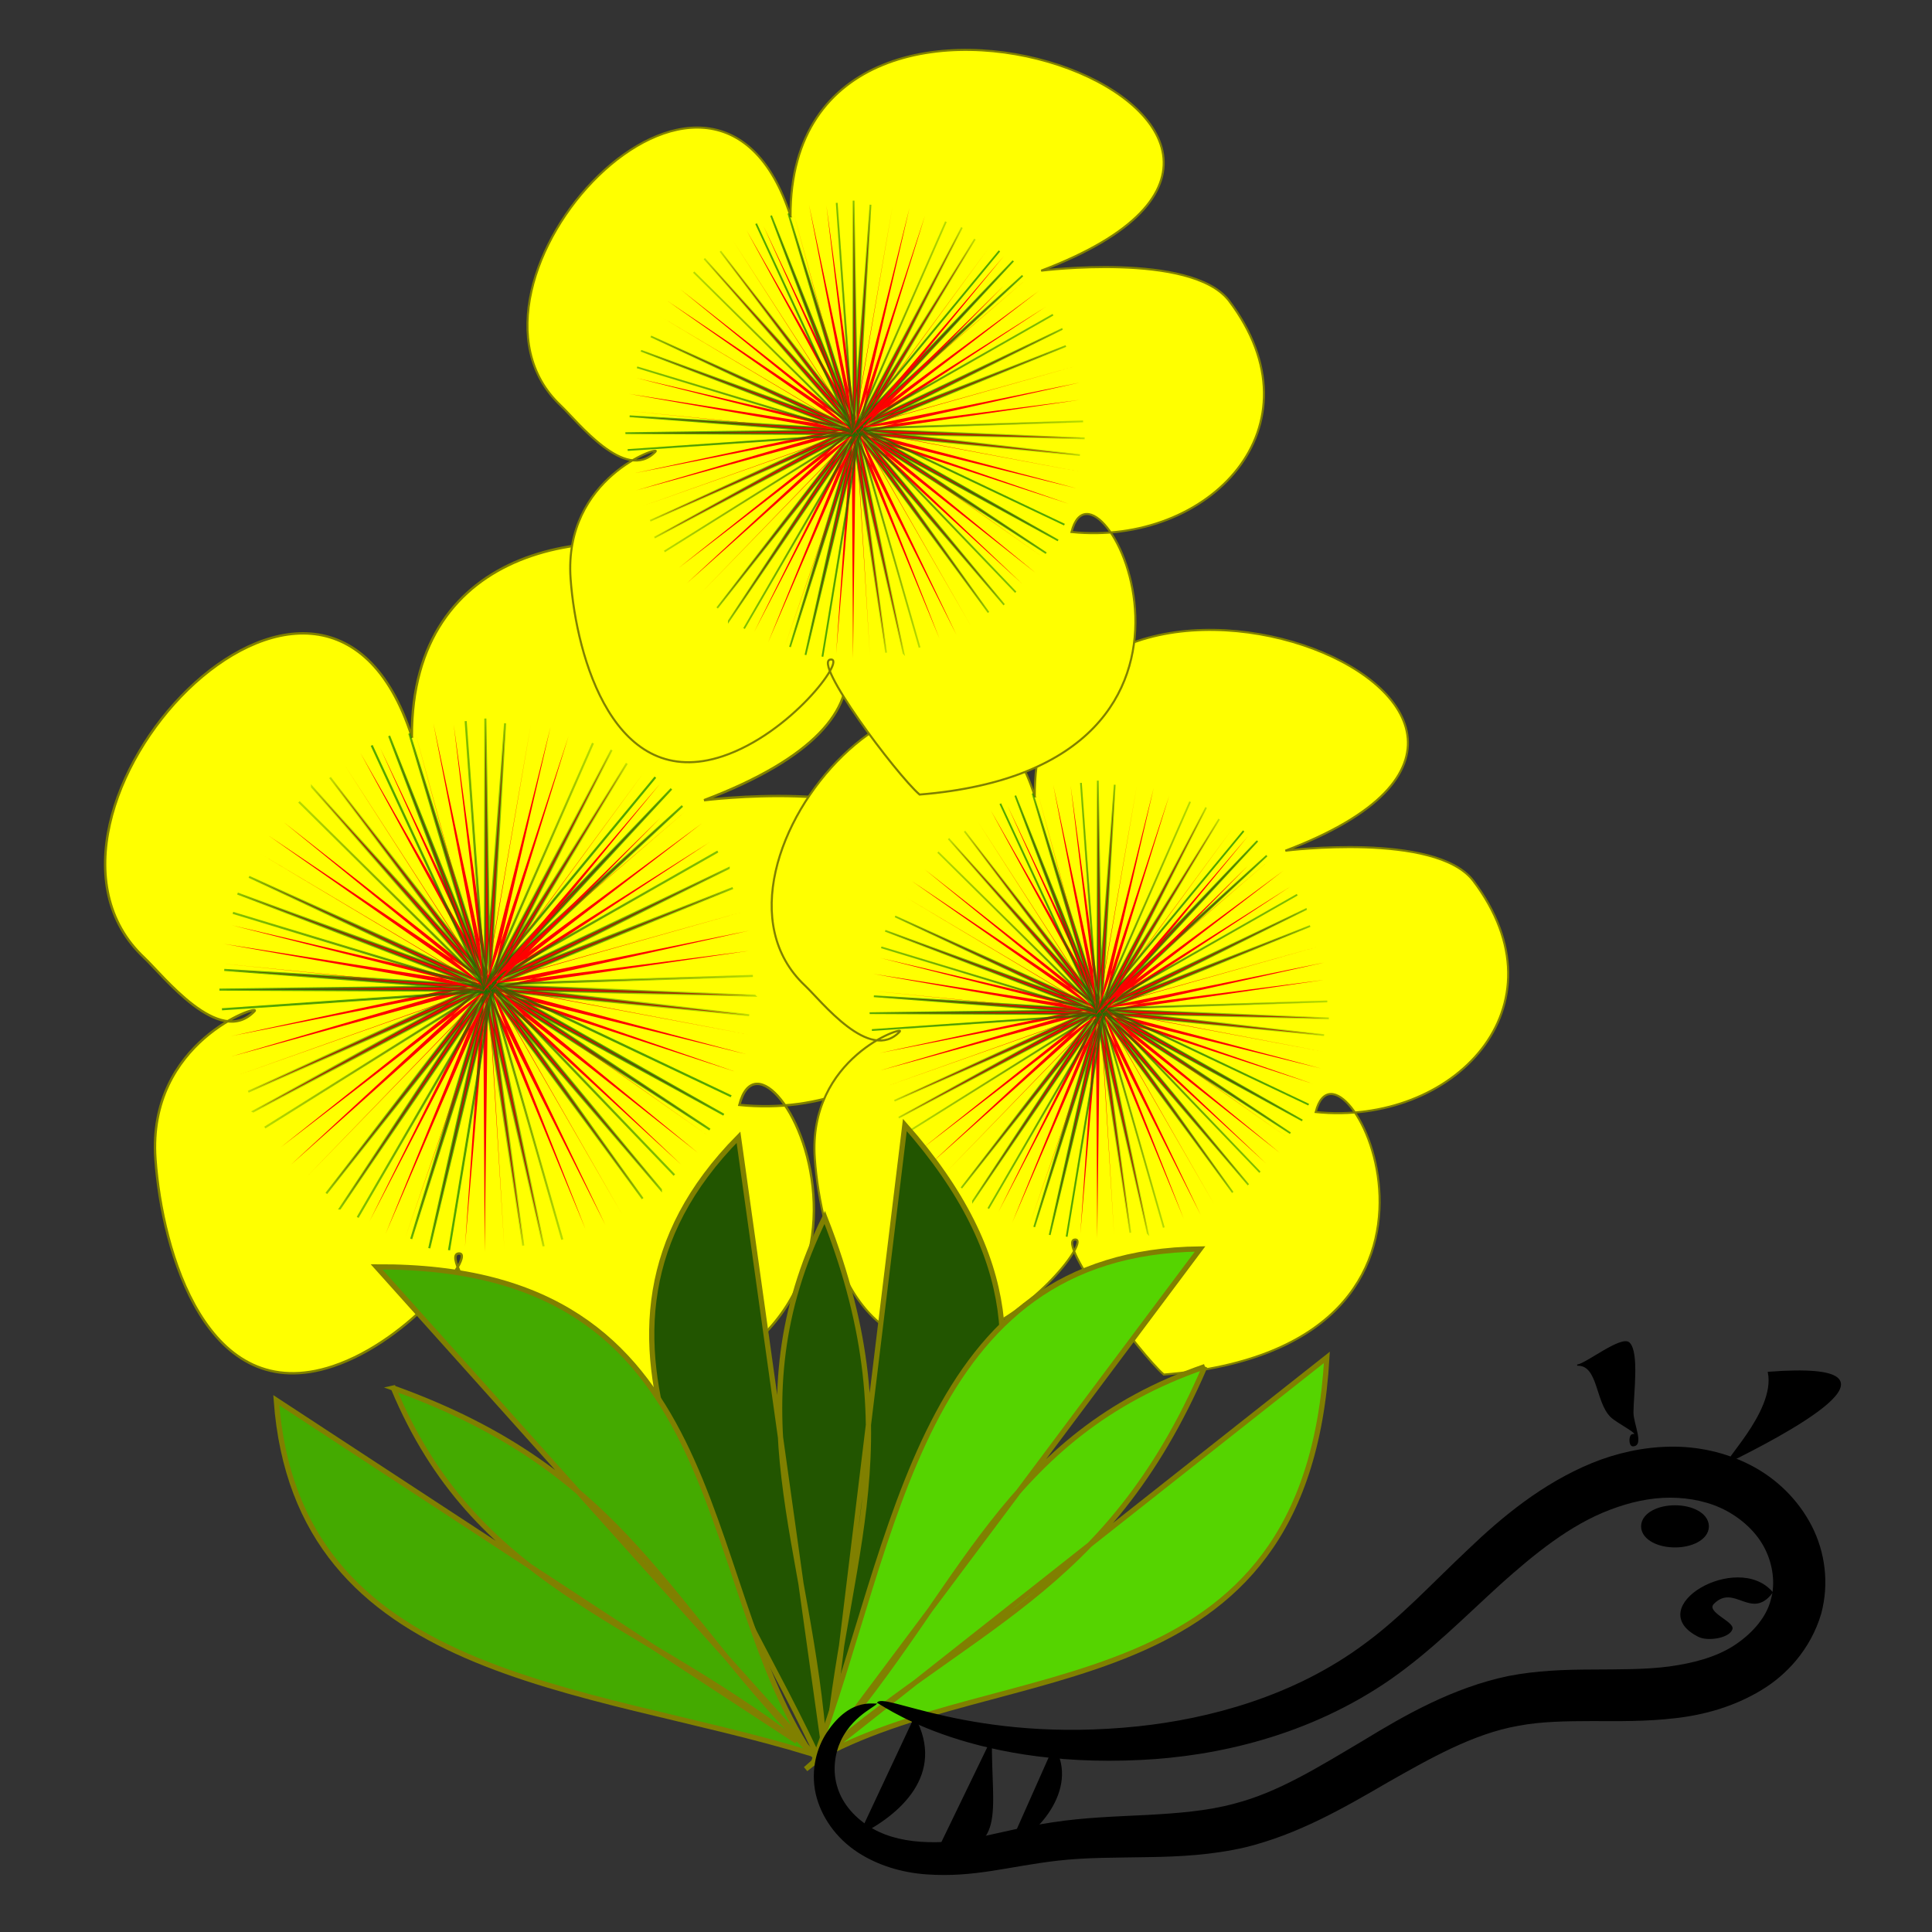 <?xml version="1.0" encoding="UTF-8"?>
<svg version="1.1" viewBox="0 0 210 210" xmlns="http://www.w3.org/2000/svg" xmlns:xlink="http://www.w3.org/1999/xlink">
<rect x="0" y="0" width="210" height="210" fill="#333333" stroke="none"/>
<defs>
<linearGradient id="a" x1="-159.06" x2="95.227" y1="1382.5" y2="1382.5" gradientUnits="userSpaceOnUse" xlink:href="#b"/>
<linearGradient id="b">
<stop stop-color="#008000" offset="0"/>
<stop stop-color="#008000" stop-opacity="0" offset="1"/>
</linearGradient>
</defs>
<g transform="translate(0 -842.36)">
<g transform="matrix(.569 0 0 .569 220.95 -240.3)">
<g transform="matrix(.457 0 0 .457 -93.408 1229.1)" stroke-width="1px">
<path d="m-473.15 1782c-37.399-116.54-174.87 33.158-111.96 92.288 7.982 7.503 31.553 37.969 46.187 22.399 2.929-3.117-44.95 12.539-41.408 61.94 2.781 38.785 21.481 104.11 74.169 86.523 32.847-10.961 59.987-47.352 52.699-47.126-9.821 0.304 31.816 55.984 43.199 65.819 169.48-13.788 86.207-175.72 74.026-127.94 66.813 6.89 123.39-51.217 76.659-112.86-18.548-23.69-91.436-14.498-91.436-14.498 186.21-70.555-122.53-187.72-122.14-26.546z" fill="#ff0" fill-rule="evenodd" stroke="#808000"/>
<g transform="matrix(.637 .599 -.599 .637 408.28 1024.5)" fill="#f00" stroke="url(#a)">
<g transform="translate(33.684 468.52)">
<path d="m-67.099 786.32 1.177 129.49 8.24-127.14-10.595 129.49-8.24-130.67 8.24 125.96 1.177-127.14z"/>
<path d="m-45.208 788.39-20.745 127.82 29.628-123.91-32.347 125.83 13.982-130.18-13.186 125.54 22.667-125.1z"/>
<path d="m-21.196 795.18-44.873 121.47 52.841-115.93-55.878 117.29 38.688-125.08-37.016 120.68 46.238-118.43z"/>
<path d="m6.494 810.08-72.825 107.08 79.222-99.775-82.499 100.37 67.692-112.07-65.009 108.2 73.418-103.8z"/>
<path d="m29.637 831.05-96.343 86.527 100.81-77.907-104.13 77.698 92.554-92.603-89.023 89.489 96.134-83.204z"/>
<path d="m45.701 854.32-112.83 63.557 115.31-54.173-118.51 53.248 110.45-70.31-106.32 68.036 111.9-60.358z"/>
</g>
<g transform="matrix(.245 .97 -.97 .245 870.68 1223.6)">
<path d="m-67.099 786.32 1.177 129.49 8.24-127.14-10.595 129.49-8.24-130.67 8.24 125.96 1.177-127.14z"/>
<path d="m-45.208 788.39-20.745 127.82 29.628-123.91-32.347 125.83 13.982-130.18-13.186 125.54 22.667-125.1z"/>
<path d="m-21.196 795.18-44.873 121.47 52.841-115.93-55.878 117.29 38.688-125.08-37.016 120.68 46.238-118.43z"/>
<path d="m6.494 810.08-72.825 107.08 79.222-99.775-82.499 100.37 67.692-112.07-65.009 108.2 73.418-103.8z"/>
<path d="m29.637 831.05-96.343 86.527 100.81-77.907-104.13 77.698 92.554-92.603-89.023 89.489 96.134-83.204z"/>
<path d="m45.701 854.32-112.83 63.557 115.31-54.173-118.51 53.248 110.45-70.31-106.32 68.036 111.9-60.358z"/>
</g>
<g transform="matrix(-.864 .503 -.503 -.864 370.21 2207.2)">
<path d="m-67.099 786.32 1.177 129.49 8.24-127.14-10.595 129.49-8.24-130.67 8.24 125.96 1.177-127.14z"/>
<path d="m-45.208 788.39-20.745 127.82 29.628-123.91-32.347 125.83 13.982-130.18-13.186 125.54 22.667-125.1z"/>
<path d="m-21.196 795.18-44.873 121.47 52.841-115.93-55.878 117.29 38.688-125.08-37.016 120.68 46.238-118.43z"/>
<path d="m6.494 810.08-72.825 107.08 79.222-99.775-82.499 100.37 67.692-112.07-65.009 108.2 73.418-103.8z"/>
<path d="m29.637 831.05-96.343 86.527 100.81-77.907-104.13 77.698 92.554-92.603-89.023 89.489 96.134-83.204z"/>
<path d="m45.701 854.32-112.83 63.557 115.31-54.173-118.51 53.248 110.45-70.31-106.32 68.036 111.9-60.358z"/>
</g>
<g transform="matrix(-.688 -.725 .725 -.688 -741.33 1965.1)">
<path d="m-67.099 786.32 1.177 129.49 8.24-127.14-10.595 129.49-8.24-130.67 8.24 125.96 1.177-127.14z"/>
<path d="m-45.208 788.39-20.745 127.82 29.628-123.91-32.347 125.83 13.982-130.18-13.186 125.54 22.667-125.1z"/>
<path d="m-21.196 795.18-44.873 121.47 52.841-115.93-55.878 117.29 38.688-125.08-37.016 120.68 46.238-118.43z"/>
<path d="m6.494 810.08-72.825 107.08 79.222-99.775-82.499 100.37 67.692-112.07-65.009 108.2 73.418-103.8z"/>
<path d="m29.637 831.05-96.343 86.527 100.81-77.907-104.13 77.698 92.554-92.603-89.023 89.489 96.134-83.204z"/>
<path d="m45.701 854.32-112.83 63.557 115.31-54.173-118.51 53.248 110.45-70.31-106.32 68.036 111.9-60.358z"/>
</g>
<g transform="matrix(.431 -.902 .902 .431 -829.37 929.42)">
<path d="m-67.099 786.32 1.177 129.49 8.24-127.14-10.595 129.49-8.24-130.67 8.24 125.96 1.177-127.14z"/>
<path d="m-45.208 788.39-20.745 127.82 29.628-123.91-32.347 125.83 13.982-130.18-13.186 125.54 22.667-125.1z"/>
<path d="m-21.196 795.18-44.873 121.47 52.841-115.93-55.878 117.29 38.688-125.08-37.016 120.68 46.238-118.43z"/>
<path d="m6.494 810.08-72.825 107.08 79.222-99.775-82.499 100.37 67.692-112.07-65.009 108.2 73.418-103.8z"/>
<path d="m29.637 831.05-96.343 86.527 100.81-77.907-104.13 77.698 92.554-92.603-89.023 89.489 96.134-83.204z"/>
<path d="m45.701 854.32-112.83 63.557 106.71-48.134-109.9 47.209 110.45-70.31-106.32 68.036 111.9-60.358z"/>
</g>
</g>
</g>
<g transform="matrix(.392 0 0 .392 -5.17 1356.3)" stroke-width="1px">
<path d="m-473.15 1782c-37.399-116.54-174.87 33.158-111.96 92.288 7.982 7.503 31.553 37.969 46.187 22.399 2.929-3.117-44.95 12.539-41.408 61.94 2.781 38.785 21.481 104.11 74.169 86.523 32.847-10.961 59.987-47.352 52.699-47.126-9.821 0.304 31.816 55.984 43.199 65.819 169.48-13.788 86.207-175.72 74.026-127.94 66.813 6.89 123.39-51.217 76.659-112.86-18.548-23.69-91.436-14.498-91.436-14.498 186.21-70.555-122.53-187.72-122.14-26.546z" fill="#ff0" fill-rule="evenodd" stroke="#808000"/>
<g transform="matrix(.637 .599 -.599 .637 408.28 1024.5)" fill="#f00" stroke="url(#a)">
<g transform="translate(33.684 468.52)">
<path d="m-67.099 786.32 1.177 129.49 8.24-127.14-10.595 129.49-8.24-130.67 8.24 125.96 1.177-127.14z"/>
<path d="m-45.208 788.39-20.745 127.82 29.628-123.91-32.347 125.83 13.982-130.18-13.186 125.54 22.667-125.1z"/>
<path d="m-21.196 795.18-44.873 121.47 52.841-115.93-55.878 117.29 38.688-125.08-37.016 120.68 46.238-118.43z"/>
<path d="m6.494 810.08-72.825 107.08 79.222-99.775-82.499 100.37 67.692-112.07-65.009 108.2 73.418-103.8z"/>
<path d="m29.637 831.05-96.343 86.527 100.81-77.907-104.13 77.698 92.554-92.603-89.023 89.489 96.134-83.204z"/>
<path d="m45.701 854.32-112.83 63.557 115.31-54.173-118.51 53.248 110.45-70.31-106.32 68.036 111.9-60.358z"/>
</g>
<g transform="matrix(.245 .97 -.97 .245 870.68 1223.6)">
<path d="m-67.099 786.32 1.177 129.49 8.24-127.14-10.595 129.49-8.24-130.67 8.24 125.96 1.177-127.14z"/>
<path d="m-45.208 788.39-20.745 127.82 29.628-123.91-32.347 125.83 13.982-130.18-13.186 125.54 22.667-125.1z"/>
<path d="m-21.196 795.18-44.873 121.47 52.841-115.93-55.878 117.29 38.688-125.08-37.016 120.68 46.238-118.43z"/>
<path d="m6.494 810.08-72.825 107.08 79.222-99.775-82.499 100.37 67.692-112.07-65.009 108.2 73.418-103.8z"/>
<path d="m29.637 831.05-96.343 86.527 100.81-77.907-104.13 77.698 92.554-92.603-89.023 89.489 96.134-83.204z"/>
<path d="m45.701 854.32-112.83 63.557 115.31-54.173-118.51 53.248 110.45-70.31-106.32 68.036 111.9-60.358z"/>
</g>
<g transform="matrix(-.864 .503 -.503 -.864 370.21 2207.2)">
<path d="m-67.099 786.32 1.177 129.49 8.24-127.14-10.595 129.49-8.24-130.67 8.24 125.96 1.177-127.14z"/>
<path d="m-45.208 788.39-20.745 127.82 29.628-123.91-32.347 125.83 13.982-130.18-13.186 125.54 22.667-125.1z"/>
<path d="m-21.196 795.18-44.873 121.47 52.841-115.93-55.878 117.29 38.688-125.08-37.016 120.68 46.238-118.43z"/>
<path d="m6.494 810.08-72.825 107.08 79.222-99.775-82.499 100.37 67.692-112.07-65.009 108.2 73.418-103.8z"/>
<path d="m29.637 831.05-96.343 86.527 100.81-77.907-104.13 77.698 92.554-92.603-89.023 89.489 96.134-83.204z"/>
<path d="m45.701 854.32-112.83 63.557 115.31-54.173-118.51 53.248 110.45-70.31-106.32 68.036 111.9-60.358z"/>
</g>
<g transform="matrix(-.688 -.725 .725 -.688 -741.33 1965.1)">
<path d="m-67.099 786.32 1.177 129.49 8.24-127.14-10.595 129.49-8.24-130.67 8.24 125.96 1.177-127.14z"/>
<path d="m-45.208 788.39-20.745 127.82 29.628-123.91-32.347 125.83 13.982-130.18-13.186 125.54 22.667-125.1z"/>
<path d="m-21.196 795.18-44.873 121.47 52.841-115.93-55.878 117.29 38.688-125.08-37.016 120.68 46.238-118.43z"/>
<path d="m6.494 810.08-72.825 107.08 79.222-99.775-82.499 100.37 67.692-112.07-65.009 108.2 73.418-103.8z"/>
<path d="m29.637 831.05-96.343 86.527 100.81-77.907-104.13 77.698 92.554-92.603-89.023 89.489 96.134-83.204z"/>
<path d="m45.701 854.32-112.83 63.557 115.31-54.173-118.51 53.248 110.45-70.31-106.32 68.036 111.9-60.358z"/>
</g>
<g transform="matrix(.431 -.902 .902 .431 -829.37 929.42)">
<path d="m-67.099 786.32 1.177 129.49 8.24-127.14-10.595 129.49-8.24-130.67 8.24 125.96 1.177-127.14z"/>
<path d="m-45.208 788.39-20.745 127.82 29.628-123.91-32.347 125.83 13.982-130.18-13.186 125.54 22.667-125.1z"/>
<path d="m-21.196 795.18-44.873 121.47 52.841-115.93-55.878 117.29 38.688-125.08-37.016 120.68 46.238-118.43z"/>
<path d="m6.494 810.08-72.825 107.08 79.222-99.775-82.499 100.37 67.692-112.07-65.009 108.2 73.418-103.8z"/>
<path d="m29.637 831.05-96.343 86.527 100.81-77.907-104.13 77.698 92.554-92.603-89.023 89.489 96.134-83.204z"/>
<path d="m45.701 854.32-112.83 63.557 106.71-48.134-109.9 47.209 110.45-70.31-106.32 68.036 111.9-60.358z"/>
</g>
</g>
</g>
<g transform="matrix(.392 0 0 .392 -51.822 1245.5)" stroke-width="1px">
<path d="m-473.15 1782c-37.399-116.54-174.87 33.158-111.96 92.288 7.982 7.503 31.553 37.969 46.187 22.399 2.929-3.117-44.95 12.539-41.408 61.94 2.781 38.785 21.481 104.11 74.169 86.523 32.847-10.961 59.987-47.352 52.699-47.126-9.821 0.304 31.816 55.984 43.199 65.819 169.48-13.788 86.207-175.72 74.026-127.94 66.813 6.89 123.39-51.217 76.659-112.86-18.548-23.69-91.436-14.498-91.436-14.498 186.21-70.555-122.53-187.72-122.14-26.546z" fill="#ff0" fill-rule="evenodd" stroke="#808000"/>
<g transform="matrix(.637 .599 -.599 .637 408.28 1024.5)" fill="#f00" stroke="url(#a)">
<g transform="translate(33.684 468.52)">
<path d="m-67.099 786.32 1.177 129.49 8.24-127.14-10.595 129.49-8.24-130.67 8.24 125.96 1.177-127.14z"/>
<path d="m-45.208 788.39-20.745 127.82 29.628-123.91-32.347 125.83 13.982-130.18-13.186 125.54 22.667-125.1z"/>
<path d="m-21.196 795.18-44.873 121.47 52.841-115.93-55.878 117.29 38.688-125.08-37.016 120.68 46.238-118.43z"/>
<path d="m6.494 810.08-72.825 107.08 79.222-99.775-82.499 100.37 67.692-112.07-65.009 108.2 73.418-103.8z"/>
<path d="m29.637 831.05-96.343 86.527 100.81-77.907-104.13 77.698 92.554-92.603-89.023 89.489 96.134-83.204z"/>
<path d="m45.701 854.32-112.83 63.557 115.31-54.173-118.51 53.248 110.45-70.31-106.32 68.036 111.9-60.358z"/>
</g>
<g transform="matrix(.245 .97 -.97 .245 870.68 1223.6)">
<path d="m-67.099 786.32 1.177 129.49 8.24-127.14-10.595 129.49-8.24-130.67 8.24 125.96 1.177-127.14z"/>
<path d="m-45.208 788.39-20.745 127.82 29.628-123.91-32.347 125.83 13.982-130.18-13.186 125.54 22.667-125.1z"/>
<path d="m-21.196 795.18-44.873 121.47 52.841-115.93-55.878 117.29 38.688-125.08-37.016 120.68 46.238-118.43z"/>
<path d="m6.494 810.08-72.825 107.08 79.222-99.775-82.499 100.37 67.692-112.07-65.009 108.2 73.418-103.8z"/>
<path d="m29.637 831.05-96.343 86.527 100.81-77.907-104.13 77.698 92.554-92.603-89.023 89.489 96.134-83.204z"/>
<path d="m45.701 854.32-112.83 63.557 115.31-54.173-118.51 53.248 110.45-70.31-106.32 68.036 111.9-60.358z"/>
</g>
<g transform="matrix(-.864 .503 -.503 -.864 370.21 2207.2)">
<path d="m-67.099 786.32 1.177 129.49 8.24-127.14-10.595 129.49-8.24-130.67 8.24 125.96 1.177-127.14z"/>
<path d="m-45.208 788.39-20.745 127.82 29.628-123.91-32.347 125.83 13.982-130.18-13.186 125.54 22.667-125.1z"/>
<path d="m-21.196 795.18-44.873 121.47 52.841-115.93-55.878 117.29 38.688-125.08-37.016 120.68 46.238-118.43z"/>
<path d="m6.494 810.08-72.825 107.08 79.222-99.775-82.499 100.37 67.692-112.07-65.009 108.2 73.418-103.8z"/>
<path d="m29.637 831.05-96.343 86.527 100.81-77.907-104.13 77.698 92.554-92.603-89.023 89.489 96.134-83.204z"/>
<path d="m45.701 854.32-112.83 63.557 115.31-54.173-118.51 53.248 110.45-70.31-106.32 68.036 111.9-60.358z"/>
</g>
<g transform="matrix(-.688 -.725 .725 -.688 -741.33 1965.1)">
<path d="m-67.099 786.32 1.177 129.49 8.24-127.14-10.595 129.49-8.24-130.67 8.24 125.96 1.177-127.14z"/>
<path d="m-45.208 788.39-20.745 127.82 29.628-123.91-32.347 125.83 13.982-130.18-13.186 125.54 22.667-125.1z"/>
<path d="m-21.196 795.18-44.873 121.47 52.841-115.93-55.878 117.29 38.688-125.08-37.016 120.68 46.238-118.43z"/>
<path d="m6.494 810.08-72.825 107.08 79.222-99.775-82.499 100.37 67.692-112.07-65.009 108.2 73.418-103.8z"/>
<path d="m29.637 831.05-96.343 86.527 100.81-77.907-104.13 77.698 92.554-92.603-89.023 89.489 96.134-83.204z"/>
<path d="m45.701 854.32-112.83 63.557 115.31-54.173-118.51 53.248 110.45-70.31-106.32 68.036 111.9-60.358z"/>
</g>
<g transform="matrix(.431 -.902 .902 .431 -829.37 929.42)">
<path d="m-67.099 786.32 1.177 129.49 8.24-127.14-10.595 129.49-8.24-130.67 8.24 125.96 1.177-127.14z"/>
<path d="m-45.208 788.39-20.745 127.82 29.628-123.91-32.347 125.83 13.982-130.18-13.186 125.54 22.667-125.1z"/>
<path d="m-21.196 795.18-44.873 121.47 52.841-115.93-55.878 117.29 38.688-125.08-37.016 120.68 46.238-118.43z"/>
<path d="m6.494 810.08-72.825 107.08 79.222-99.775-82.499 100.37 67.692-112.07-65.009 108.2 73.418-103.8z"/>
<path d="m29.637 831.05-96.343 86.527 100.81-77.907-104.13 77.698 92.554-92.603-89.023 89.489 96.134-83.204z"/>
<path d="m45.701 854.32-112.83 63.557 106.71-48.134-109.9 47.209 110.45-70.31-106.32 68.036 111.9-60.358z"/>
</g>
</g>
</g>
<path d="m-230.76 2135.3c17.472 44.46 2.508 66.659 0 108.3l15.303-125.96c45.097 50.99-4.249 83.984-15.303 123.6-18.474-41.1-54.09-83.101-16.48-121.25l16.48 117.72c-2.794-40.024-17.913-65.922 0-102.41z" fill="#250" stroke="#808000" stroke-width="1px"/>
<path d="m-158.14 2163.8c-18.906 43.87-45.163 49.092-76.268 76.89l99.568-78.649c-3.891 67.96-62.161 56.634-97.91 76.978 15.827-42.19 20.12-97.091 73.687-97.689l-71.2 95.182c26.203-30.383 33.706-59.418 72.123-72.711z" fill="#55d400" stroke="#808000" stroke-width="1px"/>
<path d="m-313.17 2167.9c44.961 16.14 51.807 42.021 81.486 71.337l-84.691-94.483c68.07-0.344 60.391 58.518 82.92 92.932-43.093-13.172-98.155-14.041-102.08-67.467l99.427 65.14c-31.955-24.262-61.399-29.945-77.057-67.46z" fill="#4a0" stroke="#808000" stroke-width="1px"/>
<g transform="translate(-276.96 1494.4)">
<path d="m56.171 733.66c0.966-2.421 18.073 7.802 49.971 4.449 13.246-1.416 29.668-5.611 43.399-15.916 6.888-5.099 12.339-11.074 19.646-17.958 6.4-6.125 14.085-12.506 23.573-16.414 4.592-1.865 9.661-3.044 14.955-3.122 5.182-0.078 10.534 1.035 15.425 3.571 4.807 2.496 8.965 6.462 11.594 11.553 2.584 5.034 3.361 11.021 1.821 16.773-0.992 3.367-2.671 6.392-4.832 8.971-1.892 2.257-4.139 4.153-6.582 5.628-5.228 3.175-10.953 4.748-16.417 5.367-5.536 0.657-10.91 0.576-15.853 0.557-5.113 0.013-9.851 0.063-14.256 0.918-8.543 1.5-16.866 6.261-24.79 10.748-8.792 5.125-17.298 9.981-27.217 12.43-6.397 1.501-12.755 1.801-18.449 1.889-6.476 0.128-11.838 0.041-17.381 0.671-9.501 1.089-15.89 3.265-25.105 2.632-4.84-0.343-9.311-1.742-13.01-4.111-4.431-2.833-7.19-7.03-8.174-11.204-1.067-4.746 0.263-8.978 2.066-11.74 4.843-7.381 9.783-5.094 9.615-5.693 0.084 0.298-0.787 0.699-2.194 1.723-1.323 0.963-3.421 2.736-4.712 5.51-1.105 2.356-1.693 5.745-0.581 9.068 0.941 2.958 3.328 5.816 6.76 7.747 2.914 1.637 6.51 2.432 10.541 2.538 7.922 0.229 13.406-2.227 23.812-3.8 6.089-0.927 11.782-1.079 18.078-1.402 5.536-0.308 11.343-0.724 16.627-2.172 8.315-2.154 15.808-6.841 24.627-12.073 7.862-4.796 17.031-10.058 27.635-12.283 5.487-1.068 10.856-1.232 16.082-1.246 5.053-0.044 10.042 0.026 14.65-0.579 4.511-0.623 8.893-1.746 12.367-3.983 1.571-1.021 3.032-2.251 4.231-3.629 1.37-1.574 2.382-3.325 2.833-5.156 0.9-3.042 0.391-6.645-1.071-9.61-1.495-3.062-4.221-5.633-7.329-7.322-3.196-1.741-6.991-2.529-10.749-2.55-3.865-0.019-7.791 0.872-11.498 2.286-7.71 2.888-14.593 8.547-20.906 14.19-7.126 6.476-13.106 12.61-20.902 18.108-15.846 11.035-33.682 14.832-47.836 15.518-34.101 1.708-50.329-11.225-50.465-10.884z" fill-rule="evenodd"/>
<ellipse cx="208.62" cy="699.92" rx="5.252" ry="2.801" stroke="#000" stroke-linecap="round" stroke-width="2.451"/>
<path d="m227.18 712.53c-6.663-7.772-24.948 2.933-14.006 8.404 1.673 0.836 5.75 0.259 6.303-1.401 0.44-1.319-5.219-3.185-3.502-4.902 3.983-3.983 7.218 3.215 11.205-2.101z" stroke="#000" stroke-width=".245px"/>
<path d="m89.913 741.94c5.05 8.45-4.019 17.447-8.404 18.909" stroke="#000" stroke-width=".245px"/>
<path d="m78.008 740.54c-0.155 14.146 3.15 21.71-10.505 21.71" stroke="#000" stroke-width=".245px"/>
<path d="m63.301 736.34c5.977 10.978-2.967 18.642-10.505 22.41" stroke="#000" stroke-width=".245px"/>
<path d="m226.48 670.51c30.809-2.359 1.314 12.649-7.003 16.808-3.143 1.571 8.563-9.007 7.003-16.808z" stroke="#000" stroke-width=".245px"/>
<path d="m190.06 669.11c1.771-0.32 8.404-5.602 9.805-4.202 1.843 1.843 0.7 9.996 0.7 13.306 0 2.101 2.101 6.303 0 6.303-0.7 0-0.7-2.101 0-2.101 1.823 0-2.913-2.212-4.202-3.502-2.843-2.843-2.309-9.805-6.303-9.805z" stroke="#000" stroke-width=".245px"/>
</g>
</g>
</g>
</svg>
